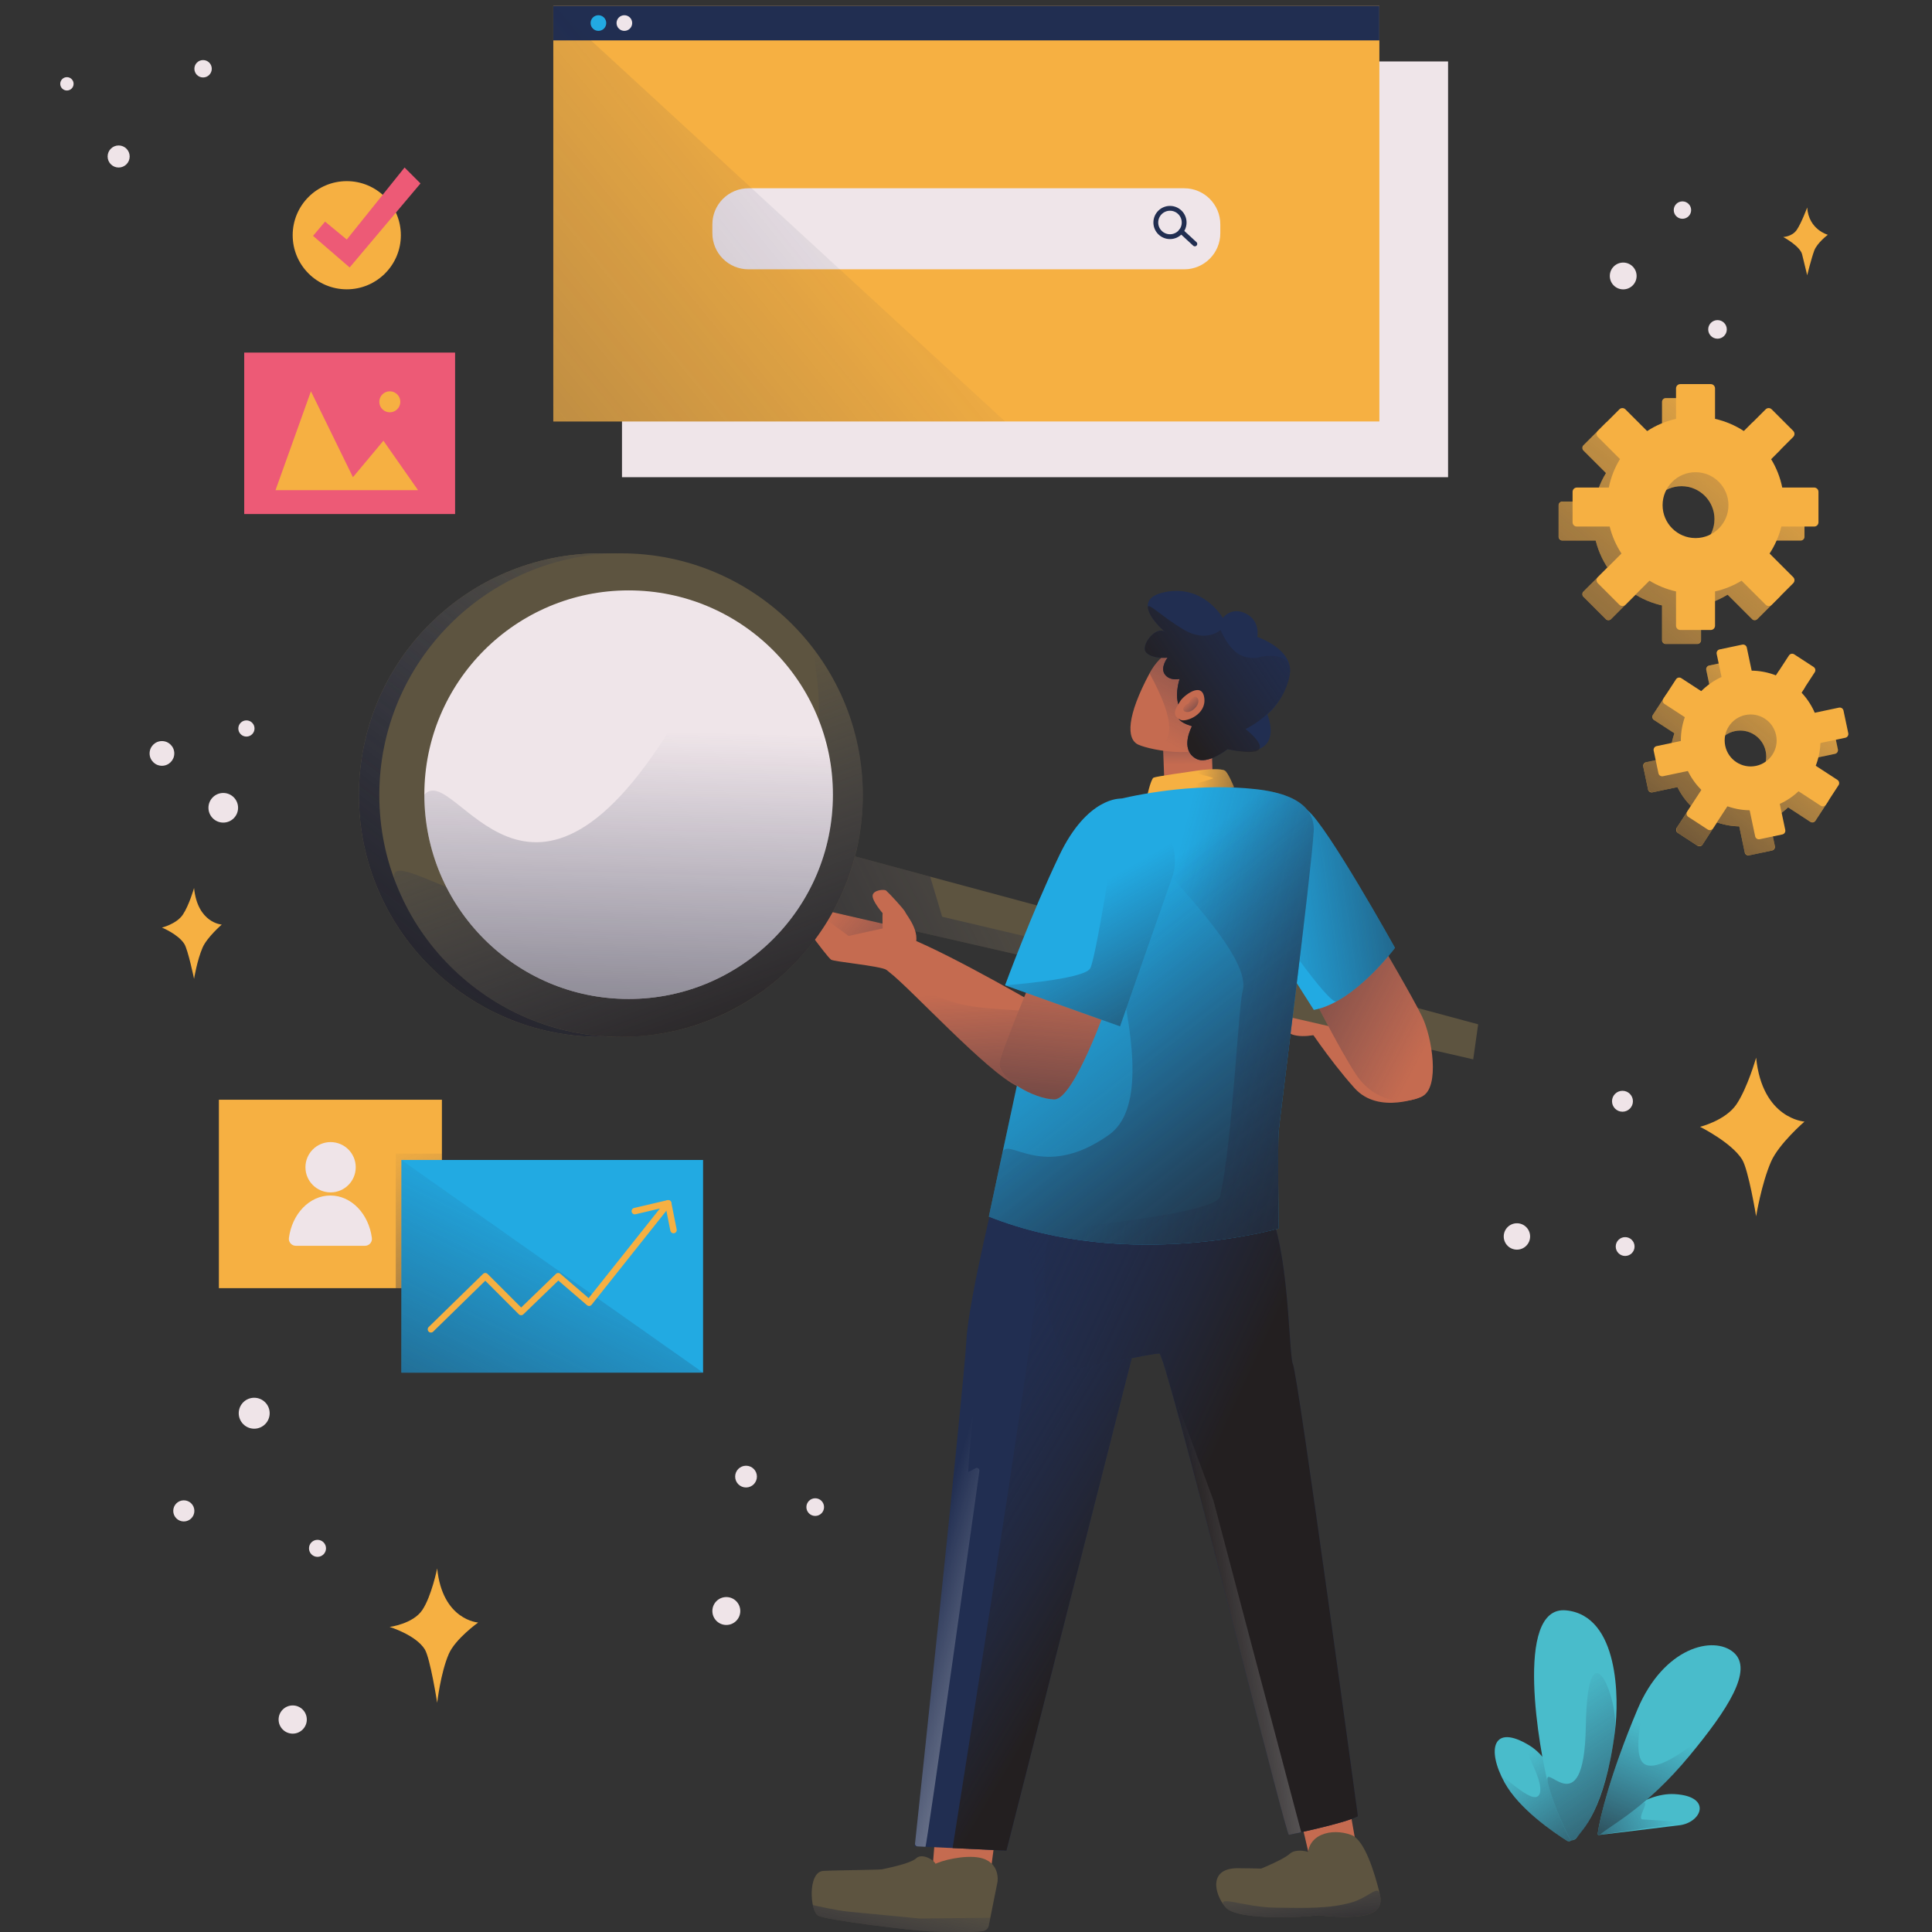 <?xml version="1.0" encoding="iso-8859-1"?>
<!-- Generator: Adobe Illustrator 25.2.1, SVG Export Plug-In . SVG Version: 6.00 Build 0)  -->
<svg version="1.1" xmlns="http://www.w3.org/2000/svg" xmlns:xlink="http://www.w3.org/1999/xlink" x="0px" y="0px"
	 viewBox="0 0 1200 1200" enable-background="new 0 0 1200 1200" xml:space="preserve">
<rect x="0" y="0" width="1200" height="1200" fill="#333333" stroke="none"/>
<g id="Layer_x5F_PLANT">
	<g>
		<path fill="#49BCCB" d="M993.787,1139.668c0,0,0.356-0.457,1.032-1.243
			c4.259-4.954,24.821-25.266,45.404-24.068
			c23.848,1.388,16.618,18.163,2.164,19.442"/>
		
			<linearGradient id="SVGID_1_" gradientUnits="userSpaceOnUse" x1="1036.725" y1="1123.45" x2="955.005" y2="1169.049">
			<stop  offset="0" style="stop-color:#222E51;stop-opacity:0"/>
			<stop  offset="1" style="stop-color:#231F20"/>
		</linearGradient>
		<path fill="url(#SVGID_1_)" d="M993.787,1139.668c0,0,1.319-1.914,1.923-2.617
			c2.491-2.897,13.428-11.613,24.317-17.036c5.761-2.869-3.751,9.825,0.209,10.053
			c3.96,0.228,33.146,1.758,20.222,2.902"/>
	</g>
	<g>
		<path fill="#49BCCB" d="M976.56,1141.342c0.208,1.75-1.703,2.96-3.197,2.024
			c-8.482-5.316-29.872-19.836-38.861-36.21
			c-11.34-20.656-7.253-36.88,15.447-23.022
			C968.535,1095.481,975.068,1128.776,976.56,1141.342z"/>
		
			<linearGradient id="SVGID_2_" gradientUnits="userSpaceOnUse" x1="935.672" y1="1092.227" x2="982.71" y2="1188.625" gradientTransform="matrix(0.991 -0.135 0.135 0.991 -132.194 137.861)">
			<stop  offset="0" style="stop-color:#222E51;stop-opacity:0"/>
			<stop  offset="1" style="stop-color:#231F20"/>
		</linearGradient>
		<path fill="url(#SVGID_2_)" d="M976.56,1141.342c0.208,1.75-1.703,2.96-3.197,2.024
			c-8.482-5.316-29.872-19.836-38.861-36.21
			c-6.378-11.619,17.806,16.331,21.723,7.191
			c3.916-9.141-16.206-36.275-6.275-30.212
			C968.535,1095.481,975.068,1128.776,976.56,1141.342z"/>
	</g>
	<g>
		<path fill="#49BCCB" d="M975.1,1142.388c0.686,1.335,3.361,0.352,4.194-0.896
			c3.287-4.924,17.372-16.485,23.81-66.42
			c2.517-19.521,2.623-71.584-30.354-74.846
			c-32.977-3.262-16.26,88.953-11.027,108.378
			C965.624,1123.082,972.07,1136.495,975.1,1142.388z"/>
		
			<linearGradient id="SVGID_3_" gradientUnits="userSpaceOnUse" x1="957.661" y1="1054.381" x2="1025.626" y2="1194.389" gradientTransform="matrix(0.991 -0.135 0.135 0.991 -132.194 137.861)">
			<stop  offset="0" style="stop-color:#222E51;stop-opacity:0"/>
			<stop  offset="1" style="stop-color:#231F20"/>
		</linearGradient>
		<path fill="url(#SVGID_3_)" d="M975.1,1142.388c0.686,1.335,3.276,0.291,4.194-0.896
			c2.065-2.671,17.372-16.485,23.81-66.42
			c2.517-19.521-17.085-68.428-18.122-2.879s-28.492,16.987-23.259,36.411
			C965.624,1123.082,972.07,1136.495,975.1,1142.388z"/>
	</g>
	<g>
		<path fill="#49BCCB" d="M993.787,1139.668c-0.587,0.552-1.539,0.069-1.434-0.73
			c1.349-10.244,8.303-38.224,24.675-77.109
			c16.372-38.884,47.373-46.192,59.78-35.448
			c12.407,10.744-3.748,35.546-27.399,64.099
			C1022.145,1123.395,999.582,1134.214,993.787,1139.668z"/>
		
			<linearGradient id="SVGID_4_" gradientUnits="userSpaceOnUse" x1="1034.559" y1="1076.8" x2="993.543" y2="1172.894">
			<stop  offset="0" style="stop-color:#222E51;stop-opacity:0"/>
			<stop  offset="1" style="stop-color:#231F20"/>
		</linearGradient>
		<path fill="url(#SVGID_4_)" d="M993.787,1139.668c-0.587,0.552-1.539,0.069-1.434-0.73
			c1.349-10.244,8.303-38.224,24.675-77.109
			c16.372-38.884-8.186,25.411,4.264,33.768s51.769-33.67,28.117-5.116
			C1022.145,1123.395,999.582,1134.214,993.787,1139.668z"/>
	</g>
</g>
<g id="Layer_x5F_SEARCH_ENGINE">
	<rect id="window_2" x="386.327" y="38.163" fill="#EFE5E9" width="513.097" height="258.233"/>
	<g id="window_1">
		<g>
			<rect x="343.662" y="3.544" fill="#F6B042" width="513.097" height="258.233"/>
			<rect x="343.662" y="3.544" fill="#212E51" width="513.097" height="21.545"/>
			<path fill="#EFE5E9" d="M735.541,167.279H464.881c-12.38,0-22.417-10.036-22.417-22.417
				v-5.503c0-12.38,10.036-22.417,22.417-22.417h270.659
				c12.38,0,22.417,10.036,22.417,22.417v5.503
				C757.957,157.243,747.921,167.279,735.541,167.279z"/>
			
				<linearGradient id="SVGID_5_" gradientUnits="userSpaceOnUse" x1="619.905" y1="22.148" x2="-258.058" y2="735.876">
				<stop  offset="0.091" style="stop-color:#222E51;stop-opacity:0"/>
				<stop  offset="1" style="stop-color:#231F20"/>
			</linearGradient>
			<polygon fill="url(#SVGID_5_)" points="343.662,3.544 343.662,261.777 624.261,261.777 			"/>
		</g>
		<circle fill="#22AAE2" cx="371.688" cy="14.317" r="4.861"/>
		<circle fill="#EFE5E9" cx="387.805" cy="14.317" r="4.861"/>
		<g>
			
				<circle fill="none" stroke="#212E51" stroke-width="3" stroke-miterlimit="10" cx="726.695" cy="138.197" r="8.801"/>
			
				<line fill="none" stroke="#212E51" stroke-width="3" stroke-linecap="round" stroke-linejoin="round" stroke-miterlimit="10" x1="733.606" y1="143.635" x2="742.134" y2="151.496"/>
		</g>
	</g>
</g>
<g id="Layer_x5F_CHECK">
	<g>
		<circle fill="#F6B042" cx="215.385" cy="146.105" r="33.597"/>
		<polygon fill="#ED5A76" points="201.912,137.649 194.436,146.498 217.175,166.13 
			261.176,113.943 251.284,104.052 215.385,148.78 		"/>
	</g>
</g>
<g id="Layer_x5F_ICONS">
	<g id="person">
		<rect x="135.954" y="683.063" fill="#F6B042" width="138.525" height="117.036"/>
		<g>
			<circle fill="#EFE4E8" cx="205.334" cy="724.996" r="15.619"/>
			<path fill="#EFE4E8" d="M226.705,773.785h-42.978c-2.582,0-4.613-2.265-4.281-4.826
				c1.937-14.956,12.738-26.403,25.77-26.403c13.033,0,23.833,11.447,25.77,26.403
				C231.318,771.52,229.287,773.785,226.705,773.785z"/>
		</g>
		
			<linearGradient id="SVGID_6_" gradientUnits="userSpaceOnUse" x1="225.932" y1="686.939" x2="351.817" y2="949.562">
			<stop  offset="0.091" style="stop-color:#222E51;stop-opacity:0"/>
			<stop  offset="1" style="stop-color:#231F20"/>
		</linearGradient>
		<rect x="245.827" y="716.562" fill="url(#SVGID_6_)" width="28.651" height="83.537"/>
	</g>
	<g id="chart">
		<rect x="249.305" y="720.479" fill="#22AAE2" width="187.386" height="132.089"/>
		
			<linearGradient id="SVGID_7_" gradientUnits="userSpaceOnUse" x1="372.586" y1="725.815" x2="224.468" y2="1029.725">
			<stop  offset="0.091" style="stop-color:#222E51;stop-opacity:0"/>
			<stop  offset="1" style="stop-color:#231F20"/>
		</linearGradient>
		<polygon fill="url(#SVGID_7_)" points="436.691,852.568 249.305,852.568 249.305,720.479 		"/>
		<g>
			
				<polyline fill="none" stroke="#F6B042" stroke-width="4" stroke-linecap="round" stroke-linejoin="round" stroke-miterlimit="10" points="
				267.66,825.664 301.428,792.663 323.684,814.919 346.707,792.663 365.894,809.164 
				415.01,747.384 			"/>
			
				<polyline fill="none" stroke="#F6B042" stroke-width="4" stroke-linecap="round" stroke-linejoin="round" stroke-miterlimit="10" points="
				394.289,752.244 415.01,747.384 418.336,764.012 			"/>
		</g>
	</g>
	<g id="image">
		<rect x="151.686" y="218.999" fill="#ED5A76" width="130.978" height="100.28"/>
		<polygon fill="#F6B042" points="259.641,304.441 171.128,304.441 193.129,243.045 
			219.222,296.395 238.152,273.743 		"/>
		<circle fill="#F6B042" cx="242.117" cy="249.569" r="6.523"/>
	</g>
</g>
<g id="Layer_x5F_DIAMONDS">
	<path fill="#F6B042" d="M271.539,974.139c0,0-3.489,17.339-9.27,25.923
		s-20.249,10.461-20.249,10.461s16.172,4.927,21.789,13.864
		c3.387,5.388,7.731,33.253,7.731,33.253s2.122-18.628,7.203-30.328
		c4.093-9.427,18.248-19.536,18.248-19.536S274.791,1006.425,271.539,974.139z"/>
	<path fill="#F6B042" d="M1090.761,656.943c0,0-5.365,18.805-12.188,28.935
		s-22.649,14.003-22.649,14.003s19.473,9.695,26.102,20.241
		c3.997,6.359,8.735,35.364,8.735,35.364s3.255-20.117,9.25-33.925
		c4.831-11.125,20.785-24.922,20.785-24.922S1094.598,695.046,1090.761,656.943z"/>
	<path fill="#F6B042" d="M120.535,551.547c0,0-3.072,10.768-6.979,16.57
		c-3.907,5.801-12.97,8.019-12.97,8.019s10.105,4.115,13.901,10.154
		c2.289,3.641,6.048,21.687,6.048,21.687s1.864-11.52,5.297-19.427
		c2.766-6.371,11.902-14.272,11.902-14.272S122.732,573.366,120.535,551.547z"/>
	<path fill="#F6B042" d="M1122.479,128.862c0,0-3.51,9.518-6.426,13.847
		c-2.915,4.329-8.46,4.5-8.46,4.5s10.474,5.62,11.732,10.792
		c1.258,5.172,3.154,12.968,3.154,12.968s2.574-10.44,4.374-15.3
		s8.46-9.845,8.46-9.845S1123.433,142.709,1122.479,128.862z"/>
</g>
<g id="Layer_x5F_GEARS">
	<g>
		<g>
			<path fill="#F6B042" d="M1044.436,267.482c-30.35,0-54.953,24.604-54.953,54.954
				s24.603,54.953,54.953,54.953c30.35,0,54.953-24.603,54.953-54.953
				S1074.786,267.482,1044.436,267.482z M1044.436,342.894
				c-11.299,0-20.459-9.16-20.459-20.459c0-11.299,9.16-20.459,20.459-20.459
				c11.299,0,20.459,9.16,20.459,20.459
				C1064.894,333.734,1055.735,342.894,1044.436,342.894z"/>
			<path fill="#F6B042" d="M1054.183,277.235h-19.495c-1.308,0-2.368-1.06-2.368-2.368v-25.24
				c0-1.308,1.06-2.368,2.368-2.368h19.495c1.308,0,2.368,1.06,2.368,2.368
				v25.24C1056.551,276.175,1055.491,277.235,1054.183,277.235z"/>
			<path fill="#F6B042" d="M1054.183,399.983h-19.495c-1.308,0-2.368-1.06-2.368-2.368
				v-25.24c0-1.308,1.06-2.368,2.368-2.368h19.495
				c1.308,0,2.368,1.06,2.368,2.368v25.24
				C1056.551,398.923,1055.491,399.983,1054.183,399.983z"/>
			<path fill="#F6B042" d="M998.049,313.874v19.495c0,1.308-1.06,2.368-2.368,2.368h-25.24
				c-1.308,0-2.367-1.06-2.367-2.368v-19.495c0-1.308,1.06-2.368,2.367-2.368
				h25.24C996.989,311.507,998.049,312.567,998.049,313.874z"/>
			<path fill="#F6B042" d="M1120.797,313.874v19.495c0,1.308-1.06,2.368-2.368,2.368h-25.24
				c-1.308,0-2.368-1.06-2.368-2.368v-19.495c0-1.308,1.06-2.368,2.368-2.368
				h25.24C1119.737,311.507,1120.797,312.567,1120.797,313.874z"/>
			<path fill="#F6B042" d="M1018.528,283.929l-13.785,13.785c-0.925,0.925-2.424,0.925-3.348,0
				l-17.847-17.847c-0.925-0.925-0.925-2.424,0-3.348l13.785-13.785
				c0.925-0.925,2.424-0.925,3.348,0l17.847,17.847
				C1019.452,281.505,1019.452,283.004,1018.528,283.929z"/>
			<path fill="#F6B042" d="M1105.324,370.725l-13.785,13.785c-0.925,0.925-2.424,0.925-3.348,0
				l-17.847-17.847c-0.925-0.925-0.925-2.424,0-3.348l13.785-13.785
				c0.925-0.925,2.424-0.925,3.348,0l17.847,17.847
				C1106.248,368.301,1106.248,369.8,1105.324,370.725z"/>
			<path fill="#F6B042" d="M1004.743,349.53l13.785,13.785c0.925,0.925,0.925,2.424,0,3.348
				l-17.847,17.847c-0.925,0.925-2.424,0.925-3.348,0l-13.785-13.785
				c-0.925-0.925-0.925-2.424,0-3.348l17.847-17.847
				C1002.319,348.605,1003.818,348.605,1004.743,349.53z"/>
			<path fill="#F6B042" d="M1091.538,262.734l13.785,13.785c0.925,0.925,0.925,2.424,0,3.348
				l-17.847,17.847c-0.925,0.925-2.424,0.925-3.348,0l-13.785-13.785
				c-0.925-0.925-0.925-2.424,0-3.348l17.847-17.847
				C1089.115,261.809,1090.614,261.809,1091.538,262.734z"/>
		</g>
		
			<linearGradient id="SVGID_8_" gradientUnits="userSpaceOnUse" x1="1138.523" y1="207.503" x2="859.938" y2="551.321">
			<stop  offset="0.091" style="stop-color:#222E51;stop-opacity:0"/>
			<stop  offset="1" style="stop-color:#231F20"/>
		</linearGradient>
		<path fill="url(#SVGID_8_)" d="M1118.139,311.507h-19.84
			c-1.283-6.359-3.664-12.32-6.937-17.678l13.756-13.756
			c1.038-1.038,1.038-2.721,0-3.759l-13.374-13.374
			c-1.038-1.038-2.721-1.038-3.759,0l-13.497,13.497
			c-5.396-3.532-11.448-6.137-17.937-7.598v-18.919
			c0-1.468-1.19-2.658-2.658-2.658h-18.914c-1.468,0-2.658,1.19-2.658,2.658
			v18.919c-6.489,1.461-12.542,4.065-17.937,7.598l-13.497-13.497
			c-1.038-1.038-2.721-1.038-3.759,0l-13.374,13.374
			c-1.038,1.038-1.038,2.721,0,3.759l13.756,13.756
			c-3.273,5.357-5.653,11.319-6.937,17.678h-19.84
			c-1.468,0-2.658,1.19-2.658,2.658v18.914c0,1.468,1.19,2.658,2.658,2.658
			h20.38c1.503,6.042,4.007,11.685,7.324,16.751l-14.683,14.683
			c-1.038,1.038-1.038,2.721,0,3.759l13.374,13.374
			c1.038,1.038,2.721,1.038,3.759,0l14.943-14.943
			c5.021,3.068,10.578,5.339,16.491,6.67v21.293c0,1.468,1.19,2.658,2.658,2.658
			h18.914c1.468,0,2.658-1.19,2.658-2.658v-21.293
			c5.913-1.331,11.469-3.603,16.491-6.67l14.943,14.943
			c1.038,1.038,2.721,1.038,3.759,0l13.374-13.374
			c1.038-1.038,1.038-2.721,0-3.759l-14.683-14.683
			c3.316-5.066,5.821-10.708,7.324-16.751h20.38c1.468,0,2.658-1.19,2.658-2.658
			v-18.914C1120.797,312.697,1119.607,311.507,1118.139,311.507z M1044.435,342.894
			c-11.299,0-20.459-9.16-20.459-20.459c0-11.299,9.16-20.459,20.459-20.459
			c11.299,0,20.459,9.16,20.459,20.459
			C1064.894,333.734,1055.735,342.894,1044.435,342.894z"/>
		<path fill="#F6B042" d="M1126.825,302.82h-19.84c-1.283-6.359-3.664-12.32-6.937-17.678
			l13.756-13.756c1.038-1.038,1.038-2.721,0-3.759l-13.374-13.374
			c-1.038-1.038-2.721-1.038-3.759,0l-13.497,13.497
			c-5.396-3.532-11.448-6.137-17.937-7.598v-18.919
			c0-1.468-1.19-2.658-2.658-2.658h-18.914c-1.468,0-2.658,1.19-2.658,2.658
			v18.919c-6.489,1.461-12.542,4.065-17.937,7.598l-13.497-13.497
			c-1.038-1.038-2.721-1.038-3.759,0l-13.374,13.374
			c-1.038,1.038-1.038,2.721,0,3.759l13.756,13.756
			c-3.273,5.357-5.653,11.318-6.937,17.678h-19.84
			c-1.468,0-2.658,1.19-2.658,2.658v18.914c0,1.468,1.19,2.658,2.658,2.658
			h20.38c1.503,6.042,4.007,11.685,7.324,16.751l-14.683,14.683
			c-1.038,1.038-1.038,2.721,0,3.759l13.374,13.374
			c1.038,1.038,2.721,1.038,3.759,0l14.943-14.943
			c5.021,3.068,10.578,5.339,16.491,6.67v21.293c0,1.468,1.19,2.658,2.658,2.658
			h18.914c1.468,0,2.658-1.19,2.658-2.658v-21.293
			c5.913-1.331,11.469-3.603,16.491-6.67l14.943,14.943
			c1.038,1.038,2.721,1.038,3.759,0l13.374-13.374
			c1.038-1.038,1.038-2.721,0-3.759l-14.683-14.683
			c3.316-5.066,5.821-10.708,7.324-16.751h20.38c1.468,0,2.658-1.19,2.658-2.658
			v-18.914C1129.483,304.01,1128.293,302.82,1126.825,302.82z M1053.122,334.208
			c-11.299,0-20.459-9.16-20.459-20.459c0-11.299,9.16-20.459,20.459-20.459
			c11.299,0,20.459,9.16,20.459,20.459
			C1073.581,325.048,1064.421,334.208,1053.122,334.208z"/>
	</g>
	<g>
		<g>
			<g>
				<path fill="#F6B042" d="M1071.954,427.481c-23.431,4.943-38.418,27.944-33.475,51.375
					s27.944,38.418,51.375,33.475c23.431-4.943,38.418-27.944,33.475-51.375
					C1118.386,437.525,1095.385,422.538,1071.954,427.481z M1084.236,485.7
					c-8.723,1.84-17.286-3.739-19.127-12.462
					c-1.84-8.723,3.74-17.286,12.463-19.127c8.723-1.84,17.286,3.739,19.127,12.462
					C1098.539,475.297,1092.959,483.86,1084.236,485.7z"/>
				<path fill="#F6B042" d="M1080.579,433.526l-14.073,2.969
					c-1.279,0.27-2.535-0.548-2.805-1.828l-3.904-18.508
					c-0.27-1.279,0.548-2.535,1.828-2.805l14.073-2.969
					c1.279-0.27,2.535,0.548,2.805,1.828l3.904,18.508
					C1082.677,432.001,1081.859,433.257,1080.579,433.526z"/>
				<path fill="#F6B042" d="M1100.571,528.289l-14.073,2.969
					c-1.279,0.27-2.535-0.548-2.805-1.828l-3.904-18.508
					c-0.27-1.279,0.548-2.535,1.828-2.805l14.073-2.969
					c1.279-0.27,2.535,0.548,2.805,1.828l3.904,18.508
					C1102.668,526.764,1101.85,528.02,1100.571,528.289z"/>
				<path fill="#F6B042" d="M1043.802,471.34l2.969,14.073
					c0.27,1.279-0.548,2.535-1.828,2.805l-18.508,3.904
					c-1.279,0.27-2.535-0.548-2.805-1.828l-2.969-14.073
					c-0.27-1.279,0.548-2.535,1.828-2.805l18.508-3.904
					C1042.276,469.242,1043.532,470.061,1043.802,471.34z"/>
				<path fill="#F6B042" d="M1138.565,451.349l2.969,14.073
					c0.27,1.279-0.548,2.535-1.828,2.805l-18.508,3.904
					c-1.279,0.27-2.535-0.548-2.805-1.828l-2.969-14.073
					c-0.27-1.279,0.548-2.535,1.828-2.805l18.508-3.904
					C1137.039,449.251,1138.295,450.069,1138.565,451.349z"/>
				<path fill="#F6B042" d="M1054.359,444.817l-7.852,12.05
					c-0.714,1.096-2.181,1.405-3.276,0.691l-15.848-10.326
					c-1.096-0.714-1.405-2.181-0.691-3.276l7.852-12.05
					c0.714-1.096,2.181-1.405,3.276-0.691l15.848,10.326
					C1054.763,442.254,1055.073,443.721,1054.359,444.817z"/>
				<path fill="#F6B042" d="M1135.503,497.688l-7.852,12.05
					c-0.714,1.096-2.181,1.405-3.276,0.691l-15.848-10.326
					c-1.096-0.714-1.405-2.181-0.691-3.276l7.852-12.05
					c0.714-1.096,2.181-1.405,3.276-0.691l15.848,10.326
					C1135.907,495.126,1136.216,496.592,1135.503,497.688z"/>
				<path fill="#F6B042" d="M1055.092,497.56l12.05,7.852
					c1.096,0.714,1.405,2.181,0.691,3.276l-10.326,15.848
					c-0.714,1.096-2.181,1.405-3.276,0.691l-12.05-7.852
					c-1.096-0.714-1.405-2.181-0.691-3.276l10.326-15.848
					C1052.53,497.156,1053.996,496.847,1055.092,497.56z"/>
				<path fill="#F6B042" d="M1107.963,416.417l12.051,7.852
					c1.095,0.714,1.405,2.181,0.691,3.276l-10.326,15.848
					c-0.714,1.096-2.181,1.405-3.276,0.691l-12.051-7.852
					c-1.095-0.714-1.405-2.181-0.691-3.276l10.326-15.848
					C1105.401,416.012,1106.868,415.703,1107.963,416.417z"/>
			</g>
			
				<linearGradient id="SVGID_9_" gradientUnits="userSpaceOnUse" x1="1150.354" y1="384.816" x2="985.352" y2="589.725">
				<stop  offset="0.091" style="stop-color:#222E51;stop-opacity:0"/>
				<stop  offset="1" style="stop-color:#231F20"/>
			</linearGradient>
			<path fill="url(#SVGID_9_)" d="M1141.474,465.138l-2.849-13.504
				c-0.303-1.436-1.713-2.355-3.149-2.052l-14.768,3.115
				c-2.026-4.701-4.835-8.915-8.234-12.518l8.073-12.39
				c0.801-1.23,0.454-2.877-0.776-3.678l-11.564-7.535
				c-1.23-0.801-2.877-0.454-3.678,0.776l-7.915,12.148
				c-4.741-1.848-9.838-2.873-15.085-2.944l-2.966-14.057
				c-0.303-1.436-1.713-2.355-3.15-2.052l-13.504,2.849
				c-1.437,0.303-2.355,1.713-2.052,3.15l2.966,14.057
				c-4.772,2.185-9.02,5.181-12.611,8.787l-12.148-7.915
				c-1.23-0.801-2.877-0.454-3.678,0.776l-7.534,11.563
				c-0.802,1.23-0.454,2.877,0.776,3.678l12.39,8.073
				c-1.654,4.669-2.521,9.659-2.476,14.777l-14.768,3.116
				c-1.436,0.303-2.355,1.713-2.052,3.15l2.849,13.504
				c0.303,1.436,1.713,2.355,3.15,2.052l15.185-3.203
				c2.144,4.42,4.997,8.368,8.382,11.739l-8.638,13.257
				c-0.801,1.23-0.454,2.877,0.776,3.678l11.563,7.535
				c1.23,0.801,2.877,0.454,3.678-0.776l8.796-13.5
				c4.376,1.551,9.036,2.399,13.818,2.464l3.352,15.89
				c0.303,1.436,1.713,2.355,3.15,2.052l13.504-2.849
				c1.436-0.303,2.355-1.713,2.052-3.15l-3.352-15.89
				c4.348-1.991,8.268-4.649,11.645-7.835l13.5,8.796
				c1.23,0.801,2.877,0.454,3.678-0.776l7.535-11.563
				c0.802-1.23,0.454-2.877-0.776-3.678l-13.257-8.638
				c1.735-4.451,2.75-9.215,2.926-14.125l15.185-3.203
				C1140.858,467.984,1141.777,466.574,1141.474,465.138z M1065.11,473.238
				c-1.84-8.723,3.739-17.286,12.463-19.127c8.723-1.84,17.286,3.739,19.127,12.463
				c1.84,8.723-3.739,17.286-12.463,19.126
				C1075.513,487.541,1066.95,481.961,1065.11,473.238z"/>
		</g>
		<g>
			<path fill="#F6B042" d="M1078.417,417.485c-23.431,4.943-38.418,27.944-33.475,51.375
				c4.943,23.431,27.944,38.418,51.375,33.475
				c23.431-4.943,38.418-27.944,33.475-51.375S1101.848,412.542,1078.417,417.485z
				 M1090.699,475.705c-8.723,1.84-17.286-3.739-19.126-12.462
				c-1.84-8.723,3.739-17.286,12.462-19.127c8.723-1.84,17.286,3.739,19.127,12.462
				C1105.002,465.301,1099.422,473.864,1090.699,475.705z"/>
			<path fill="#F6B042" d="M1087.042,423.531l-14.073,2.969
				c-1.279,0.27-2.535-0.548-2.805-1.828l-3.904-18.508
				c-0.27-1.279,0.548-2.535,1.828-2.805l14.073-2.969
				c1.279-0.27,2.535,0.548,2.805,1.828l3.904,18.508
				C1089.14,422.005,1088.322,423.261,1087.042,423.531z"/>
			<path fill="#F6B042" d="M1107.033,518.294l-14.073,2.969
				c-1.279,0.27-2.535-0.548-2.805-1.828l-3.904-18.508
				c-0.27-1.279,0.548-2.535,1.828-2.805l14.073-2.969
				c1.279-0.27,2.535,0.548,2.805,1.828l3.904,18.508
				C1109.131,516.768,1108.313,518.024,1107.033,518.294z"/>
			<path fill="#F6B042" d="M1050.265,461.345l2.969,14.073
				c0.27,1.279-0.548,2.535-1.828,2.805l-18.508,3.904
				c-1.279,0.27-2.535-0.548-2.805-1.828l-2.969-14.073
				c-0.27-1.279,0.548-2.535,1.828-2.805l18.508-3.904
				C1048.739,459.247,1049.995,460.065,1050.265,461.345z"/>
			<path fill="#F6B042" d="M1145.028,441.353l2.969,14.073
				c0.27,1.279-0.548,2.535-1.828,2.805l-18.508,3.904
				c-1.279,0.27-2.535-0.548-2.805-1.828l-2.969-14.073
				c-0.27-1.279,0.548-2.535,1.828-2.805l18.508-3.904
				C1143.502,439.255,1144.758,440.074,1145.028,441.353z"/>
			<path fill="#F6B042" d="M1060.822,434.821l-7.852,12.05
				c-0.714,1.096-2.181,1.405-3.276,0.691l-15.848-10.326
				c-1.095-0.714-1.405-2.181-0.691-3.276l7.852-12.05
				c0.714-1.096,2.181-1.405,3.276-0.691l15.848,10.326
				C1061.226,432.259,1061.536,433.725,1060.822,434.821z"/>
			<path fill="#F6B042" d="M1141.966,487.692l-7.852,12.05
				c-0.714,1.096-2.181,1.405-3.276,0.691l-15.848-10.326
				c-1.095-0.714-1.405-2.181-0.691-3.276l7.852-12.05
				c0.714-1.096,2.181-1.405,3.276-0.691l15.848,10.326
				C1142.37,485.13,1142.679,486.597,1141.966,487.692z"/>
			<path fill="#F6B042" d="M1061.555,487.565l12.051,7.852c1.095,0.714,1.405,2.181,0.691,3.276
				l-10.326,15.848c-0.714,1.096-2.181,1.405-3.276,0.691l-12.05-7.852
				c-1.096-0.714-1.405-2.181-0.691-3.276l10.326-15.848
				C1058.993,487.16,1060.459,486.851,1061.555,487.565z"/>
			<path fill="#F6B042" d="M1114.426,406.421l12.05,7.852
				c1.096,0.714,1.405,2.181,0.691,3.276l-10.326,15.848
				c-0.714,1.096-2.181,1.405-3.276,0.691l-12.05-7.852
				c-1.096-0.714-1.405-2.181-0.691-3.276l10.326-15.848
				C1111.864,406.017,1113.331,405.707,1114.426,406.421z"/>
		</g>
	</g>
</g>
<g id="Layer_x5F_BUBBLES">
	<circle fill="#EFE4E8" cx="463.375" cy="917.141" r="6.756"/>
	<circle fill="#EFE4E8" cx="506.347" cy="936.088" r="5.486"/>
	<circle fill="#EFE4E8" cx="451.134" cy="1000.629" r="8.669"/>
	<circle fill="#EFE4E8" cx="181.804" cy="1068.038" r="8.758"/>
	<circle fill="#EFE4E8" cx="138.674" cy="501.73" r="9.201"/>
	<circle fill="#EFE4E8" cx="73.697" cy="97.2" r="6.852"/>
	<circle fill="#EFE4E8" cx="126.137" cy="42.711" r="5.403"/>
	<circle fill="#EFE4E8" cx="1044.998" cy="130.486" r="5.403"/>
	<circle fill="#EFE4E8" cx="1008.205" cy="171.411" r="8.325"/>
	<circle fill="#EFE4E8" cx="1066.773" cy="204.596" r="5.773"/>
	<circle fill="#EFE4E8" cx="1007.748" cy="684.008" r="6.494"/>
	<circle fill="#EFE4E8" cx="942.188" cy="767.985" r="8.193"/>
	<circle fill="#EFE4E8" cx="1009.407" cy="774.249" r="5.847"/>
	<circle fill="#EFE4E8" cx="41.565" cy="52.07" r="4.149"/>
	<circle fill="#EFE4E8" cx="153.056" cy="452.472" r="5.032"/>
	<circle fill="#EFE4E8" cx="100.586" cy="467.969" r="7.67"/>
	<circle fill="#EFE4E8" cx="197.207" cy="961.703" r="5.286"/>
	<circle fill="#EFE4E8" cx="114.168" cy="938.438" r="6.562"/>
	<circle fill="#EFE4E8" cx="157.89" cy="877.781" r="9.61"/>
</g>
<g id="Layer_x5F_CHARACTER1">
	<g id="legs">
		<g>
			<g>
				<polygon fill="#C56B50" points="581.5,1132.302 578.398,1170.587 613.97,1172.6 
					619.982,1127.168 				"/>
				<path fill="#5D5440" d="M619.582,1168.827c0,0,2.027-12.592-11.564-15.063
					c-8.903-1.619-23.475,1.63-28.077,4.487
					c-5.493,3.41-58.837,3.14-68.612,3.799
					c-9.774,0.659-8.23,24.877-3.227,27.765c5.003,2.888,59.492,9.37,68.922,9.792
					c6.841,0.306,27.943,0.74,33.25-0.078c1.955-0.302,3.486-1.674,3.838-3.426
					L619.582,1168.827z"/>
				
					<linearGradient id="SVGID_10_" gradientUnits="userSpaceOnUse" x1="565.442" y1="1162.264" x2="550.291" y2="1232.11">
					<stop  offset="0.091" style="stop-color:#222E51;stop-opacity:0"/>
					<stop  offset="1" style="stop-color:#231F20"/>
				</linearGradient>
				<path fill="url(#SVGID_10_)" d="M571.225,1191.645c0,0-24.899-2.505-44.341-4.295
					c-7.004-0.645-22.013-4.06-22.013-4.06c0.684,3.2,1.82,5.711,3.231,6.526
					c5.003,2.888,59.492,9.37,68.922,9.792c6.841,0.306,27.943,0.74,33.25-0.078
					c1.955-0.302,3.486-1.674,3.838-3.426l0.997-4.973L571.225,1191.645z"/>
				<path fill="#5D5440" d="M542.472,1162.187c0.621-0.318,22.394-3.894,26.664-8.019
					c4.27-4.125,15.53,3.398,11.654,6.612c-3.876,3.214-29.233,7.985-33.387,7.498
					C543.249,1167.79,535.472,1165.772,542.472,1162.187z"/>
			</g>
			<path fill="#212E51" d="M620.799,729.608c0,0-19.231,76.745-20.588,103.35
				s-32.055,313.802-32.055,313.802l56.962,2.705c0,0,75.233-296.041,80.764-317.53
				S683.675,607.84,620.799,729.608z"/>
			
				<linearGradient id="SVGID_11_" gradientUnits="userSpaceOnUse" x1="573.632" y1="983.866" x2="716.871" y2="1025.365">
				<stop  offset="0" style="stop-color:#FFFFFF;stop-opacity:0"/>
				<stop  offset="1" style="stop-color:#FFFFFF"/>
			</linearGradient>
			<path fill="url(#SVGID_11_)" d="M600.211,832.958c-1.296,25.4-29.336,288.329-31.872,312.086
				c-0.1,0.936,0.61,1.753,1.55,1.798l4.908,0.233
				c0.846,0.04,33.511-233.498,33.511-233.498
				c0.182-1.326-1.219-2.297-2.397-1.661l-4.332,2.339
				c-1.102,0.595,4.413-49.629,4.438-50.882
				C606.346,847.077,601.113,815.281,600.211,832.958z"/>
			
				<linearGradient id="SVGID_12_" gradientUnits="userSpaceOnUse" x1="559.835" y1="879.405" x2="705.65" y2="965.871">
				<stop  offset="0" style="stop-color:#222E51;stop-opacity:0"/>
				<stop  offset="1" style="stop-color:#231F20"/>
			</linearGradient>
			<path fill="url(#SVGID_12_)" d="M620.799,729.608c0,0,23.434,51.163,22.076,77.768
				s-51.197,340.5-51.197,340.5l33.439,1.588c0,0,75.233-296.041,80.764-317.53
				S683.675,607.84,620.799,729.608z"/>
		</g>
		<g>
			<path fill="#C56B50" d="M808.2,1131.34c3.07,0.89,30.78-4.322,30.78-4.322
				l4.434,25.241l-28.619,7.261L808.2,1131.34z"/>
			<path fill="#212E51" d="M668.436,850.354c0,0,47.582-9.721,51.675-9.721
				s77.841,296.656,80.399,299.035c0,0,34.207-6.966,42.905-11.534
				c0,0-37.279-274.637-40.348-280.777c-3.07-6.14-1.801-91.594-22.583-106.742
				c-20.781-15.148-93.117-17.657-118.187,7.924
				C637.226,774.121,651.04,837.563,668.436,850.354z"/>
			
				<linearGradient id="SVGID_13_" gradientUnits="userSpaceOnUse" x1="571.321" y1="839.483" x2="746.811" y2="919.809">
				<stop  offset="0" style="stop-color:#222E51;stop-opacity:0"/>
				<stop  offset="1" style="stop-color:#231F20"/>
			</linearGradient>
			<path fill="url(#SVGID_13_)" d="M668.436,850.354c0,0,47.582-9.721,51.675-9.721
				s77.841,296.656,80.399,299.035c0,0,34.207-6.966,42.905-11.534
				c0,0-37.279-274.637-40.348-280.777c-3.07-6.14-1.801-91.594-22.583-106.742
				c-20.781-15.148-93.117-17.657-118.187,7.924
				C637.226,774.121,651.04,837.563,668.436,850.354z"/>
			<path fill="#5D5440" d="M857.033,1176.39c-3.127-12.909-9.318-33.447-17.628-36.62
				c-12.261-4.682-28.819-0.53-26.968,15.382c0.26,2.234,0.283,4.395,0.162,6.478
				c-14.801-0.611-32.932-1.252-43.819-1.252c-18.306,0-14.628,15.812-7.658,24.217
				c6.97,8.405,48.27,6.301,57.25,5.069c0.199-0.027,0.415-0.066,0.638-0.109
				c8.671,1.278,22.497,1.503,29.152-0.065
				C857.167,1187.369,858.446,1182.223,857.033,1176.39z"/>
			
				<linearGradient id="SVGID_14_" gradientUnits="userSpaceOnUse" x1="805.618" y1="1156.101" x2="812.181" y2="1210.798">
				<stop  offset="0.091" style="stop-color:#222E51;stop-opacity:0"/>
				<stop  offset="1" style="stop-color:#231F20"/>
			</linearGradient>
			<path fill="url(#SVGID_14_)" d="M857.033,1176.39c-1.385-5.719-6.867,2.163-17.511,5.24
				c-13.382,3.869-27.85,3.522-47.541,3.248
				c-19.691-0.274-37.829-8.688-30.859-0.283c6.97,8.405,48.27,6.301,57.25,5.069
				c0.199-0.027,0.415-0.066,0.638-0.109c8.671,1.278,22.497,1.503,29.152-0.065
				C857.167,1187.369,858.446,1182.223,857.033,1176.39z"/>
			<path fill="#5D5440" d="M776.074,1163.487c0,0,19.778-7.332,25.175-12.18
				c5.397-4.849,23.019,0.356,18.147,10.027
				c-4.871,9.671-32.377,28.702-41.499,5.723L776.074,1163.487z"/>
			
				<linearGradient id="SVGID_15_" gradientUnits="userSpaceOnUse" x1="747.343" y1="1003.602" x2="936.647" y2="980.067">
				<stop  offset="0" style="stop-color:#FFFFFF;stop-opacity:0"/>
				<stop  offset="1" style="stop-color:#FFFFFF"/>
			</linearGradient>
			<path fill="url(#SVGID_15_)" d="M728.062,865.284c20.039,71.232,70.342,272.427,72.447,274.384
				c0,0,3.115-0.634,7.704-1.646c-17.669-66.438-54.533-206.062-54.533-206.062
				S723.748,849.945,728.062,865.284z"/>
		</g>
	</g>
	<g id="left_hand">
		<path fill="#C56B50" d="M562.045,586.351c0,0-7.172,18.493-11.419,16.02
			c-4.247-2.473-32.696-5.029-34.402-6.299
			c-3.574-2.662-24.473-32.263-24.473-32.263s11.597-7.815,24.217-6.792
			C528.589,558.041,563.098,568.615,562.045,586.351z"/>
		
			<linearGradient id="SVGID_16_" gradientUnits="userSpaceOnUse" x1="509.5" y1="552.098" x2="623.703" y2="653.296">
			<stop  offset="0.091" style="stop-color:#222E51;stop-opacity:0"/>
			<stop  offset="1" style="stop-color:#231F20"/>
		</linearGradient>
		<path fill="url(#SVGID_16_)" d="M555.769,574.992l-28.697,6.338
			c-3.574-2.662-28.697-20.985-28.697-20.985l17.595-3.328L555.769,574.992z"/>
	</g>
	<g id="right_forearm">
		<path fill="#C56B50" d="M822.608,641.352c0,0-12.279,4.093-20.276,1.1
			c-3.115-1.166-19.12-22.588-19.12-22.588l27.117,1.589
			C810.329,621.452,826.701,631.631,822.608,641.352z"/>
		<path fill="#C56B50" d="M883.322,681.003c0,0-26.825,11.695-41.954-5.116
			c-16.115-17.907-31.256-41.286-31.256-41.286l7.093-8.217
			C817.205,626.384,896.112,634.445,883.322,681.003z"/>
	</g>
	<g id="handle">
		<polygon fill="#5D5440" points="918.113,636.217 915.043,657.98 505.232,563.81 
			517.337,528.232 		"/>
		
			<linearGradient id="SVGID_17_" gradientUnits="userSpaceOnUse" x1="776.345" y1="563.335" x2="424.853" y2="737.29">
			<stop  offset="0.091" style="stop-color:#222E51;stop-opacity:0"/>
			<stop  offset="1" style="stop-color:#231F20"/>
		</linearGradient>
		<polygon fill="url(#SVGID_17_)" points="916.525,647.471 915.043,657.98 505.232,563.81 
			517.337,528.232 577.742,544.507 585.21,569.41 		"/>
	</g>
	<g id="left_forearm">
		<path fill="#C56B50" d="M676.759,674.612c-4.998,13.876-21.774,10.426-44.851,0
			c-18.264-8.251-66.954-61.214-79.357-70.61
			c-10.077-7.634-5.361-15.816-5.361-15.816
			c3.199-6.537,10.522-8.358,17.273-5.641
			c27.929,11.24,82.29,42.854,96.042,50.943
			C677.901,643.721,681.757,660.736,676.759,674.612z"/>
		
			<linearGradient id="SVGID_18_" gradientUnits="userSpaceOnUse" x1="612.951" y1="601.78" x2="621.835" y2="756.574">
			<stop  offset="0.091" style="stop-color:#222E51;stop-opacity:0"/>
			<stop  offset="1" style="stop-color:#231F20"/>
		</linearGradient>
		<path fill="url(#SVGID_18_)" d="M676.759,674.612c-4.998,13.876-21.774,10.426-44.851,0
			c-18.264-8.251-66.954-61.214-79.357-70.61
			c-10.077-7.634,21.629,14.752,44.938,19.868s49.264,1.528,63.016,9.617
			C677.901,643.721,681.757,660.736,676.759,674.612z"/>
	</g>
	<g id="right_arm">
		<g>
			<path fill="#C56B50" d="M856.759,584.305c0,0,20.423,34.491,26.562,47.176
				c6.14,12.685,11.256,43.895,0,49.523c-11.256,5.628-29.675,3.396-40.931-13.438
				c-11.256-16.835-31.721-58.19-31.721-58.19L856.759,584.305z"/>
			
				<linearGradient id="SVGID_19_" gradientUnits="userSpaceOnUse" x1="903.485" y1="657.122" x2="721.855" y2="560.935">
				<stop  offset="0.091" style="stop-color:#222E51;stop-opacity:0"/>
				<stop  offset="1" style="stop-color:#231F20"/>
			</linearGradient>
			<path fill="url(#SVGID_19_)" d="M856.759,584.305c0,0,20.423,34.491,26.562,47.176
				c6.14,12.685,11.256,43.895,0,49.523c-11.256,5.628-29.675,3.396-40.931-13.438
				c-11.256-16.835-31.721-58.19-31.721-58.19L856.759,584.305z"/>
		</g>
		<g>
			<path fill="#22AAE2" d="M780.995,511.689c0,0,18.792-18.321,31.14-8.411
				c12.348,9.91,54.302,85.452,54.302,85.452s-25.115,33.948-50.419,38.552
				l-46.792-73.665C769.227,553.617,762.298,522.59,780.995,511.689z"/>
			
				<linearGradient id="SVGID_20_" gradientUnits="userSpaceOnUse" x1="764.116" y1="568.93" x2="943.188" y2="542.325">
				<stop  offset="0.091" style="stop-color:#222E51;stop-opacity:0"/>
				<stop  offset="1" style="stop-color:#231F20"/>
			</linearGradient>
			<path fill="url(#SVGID_20_)" d="M780.995,511.689c0,0,18.792-18.321,31.14-8.411
				c12.348,9.91,54.302,85.452,54.302,85.452s-16.559,22.382-36.331,33.263
				c-4.579,2.52-40.364-49.845-40.364-49.845l-20.515-18.531
				C769.227,553.617,762.298,522.59,780.995,511.689z"/>
		</g>
	</g>
	<g id="neck">
		<polygon fill="#C56B50" points="722.265,460.265 723.436,492.211 753.367,487.262 
			752.195,451.186 		"/>
		
			<linearGradient id="SVGID_21_" gradientUnits="userSpaceOnUse" x1="737.853" y1="479.316" x2="737.511" y2="427.812">
			<stop  offset="0.091" style="stop-color:#222E51;stop-opacity:0"/>
			<stop  offset="1" style="stop-color:#231F20"/>
		</linearGradient>
		<polygon fill="url(#SVGID_21_)" points="722.265,460.265 723.436,492.211 753.367,487.262 
			752.195,451.186 		"/>
	</g>
	<g id="torso">
		<g>
			<path fill="#F6B042" d="M712.18,495.792c0,0,2.558-12.023,4.349-12.791
				s19.959-3.326,26.991-4.349c7.032-1.023,15.219-1.279,17.265,0
				c2.047,1.279,5.628,10.233,5.628,10.233L712.18,495.792z"/>
			
				<linearGradient id="SVGID_22_" gradientUnits="userSpaceOnUse" x1="736.586" y1="487.032" x2="802.075" y2="494.195">
				<stop  offset="0.091" style="stop-color:#222E51;stop-opacity:0"/>
				<stop  offset="1" style="stop-color:#231F20"/>
			</linearGradient>
			<path fill="url(#SVGID_22_)" d="M712.18,495.792c0,0,39.396-11.512,41.186-12.279
				s-16.879-3.837-9.846-4.861c7.032-1.023,15.219-1.279,17.265,0
				c2.047,1.279,5.628,10.233,5.628,10.233L712.18,495.792z"/>
		</g>
		<g>
			<path fill="#22AAE2" d="M614.203,755.657c0,0,38.646-182.541,45.61-206.802
				c8.623-30.039,16.201-47.935,34.284-52.29
				c18.083-4.354,51.766-10.153,85.875-6.401
				c34.109,3.752,36.469,18.68,36,26.239
				c-1.72,27.69-21.344,180.119-21.85,186.941c-0.506,6.822,0,59.69,0,59.69
				S700.839,789.891,614.203,755.657z"/>
			
				<linearGradient id="SVGID_23_" gradientUnits="userSpaceOnUse" x1="653.388" y1="553.643" x2="867.398" y2="825.054">
				<stop  offset="0.091" style="stop-color:#222E51;stop-opacity:0"/>
				<stop  offset="1" style="stop-color:#231F20"/>
			</linearGradient>
			<path fill="url(#SVGID_23_)" d="M614.203,755.657c0,0,7.842-37.041,17.098-79.969
				c11.291-52.369,13.167-64.445,16.994-77.778
				c8.623-30.039,18.079-64.031,36.162-68.386
				c18.083-4.354,61.407-43.112,95.516-39.36
				c34.109,3.752,36.469,18.68,36,26.239
				c-1.72,27.69-21.344,180.119-21.85,186.941c-0.506,6.822,0,59.69,0,59.69
				S700.839,789.891,614.203,755.657z"/>
			
				<linearGradient id="SVGID_24_" gradientUnits="userSpaceOnUse" x1="654.239" y1="554.723" x2="867.08" y2="824.651">
				<stop  offset="0.091" style="stop-color:#222E51;stop-opacity:0"/>
				<stop  offset="1" style="stop-color:#231F20"/>
			</linearGradient>
			<path fill="url(#SVGID_24_)" d="M614.203,755.657c0,0,3.387-15.997,8.336-39.15
				c2.582-12.078,24.259,18.249,66.341-11.712s-22.507-170.916-4.424-175.27
				c18.083-4.354,61.407-43.112,95.516-39.36
				c34.109,3.752,36.469,18.68,36,26.239
				c-1.72,27.69-21.344,180.119-21.85,186.941c-0.506,6.822,0,59.69,0,59.69
				S700.839,789.891,614.203,755.657z"/>
			
				<linearGradient id="SVGID_25_" gradientUnits="userSpaceOnUse" x1="683.951" y1="619.932" x2="939.511" y2="685.166">
				<stop  offset="0.091" style="stop-color:#222E51;stop-opacity:0"/>
				<stop  offset="1" style="stop-color:#231F20"/>
			</linearGradient>
			<path fill="url(#SVGID_25_)" d="M757.957,742.557c7.553-34.407,11.289-117.941,13.828-126.786
				c8.623-30.039-95.772-114.85-77.688-119.205
				c18.083-4.354,51.766-10.153,85.875-6.401
				c34.109,3.752,36.469,18.68,36,26.239
				c-1.72,27.69-21.344,180.119-21.85,186.941c-0.506,6.822,0,59.69,0,59.69
				s-70.034,20.163-145.097,3.276C637.457,763.709,757.863,755.584,757.957,742.557z"/>
		</g>
	</g>
	<g id="left_arm">
		<path fill="#C56B50" d="M688.389,621.992c0,0-21.197,60.927-33.477,60.859
			c-12.279-0.069-36.036-13.19-33.99-23.336
			c2.047-10.146,29.094-73.164,29.094-73.164S693.976,592.803,688.389,621.992z"/>
		
			<linearGradient id="SVGID_26_" gradientUnits="userSpaceOnUse" x1="659.58" y1="582.373" x2="643.89" y2="770.654">
			<stop  offset="0.091" style="stop-color:#222E51;stop-opacity:0"/>
			<stop  offset="1" style="stop-color:#231F20"/>
		</linearGradient>
		<path fill="url(#SVGID_26_)" d="M688.389,621.992c0,0-21.197,60.927-33.477,60.859
			c-12.279-0.069-36.036-13.19-33.99-23.336
			c2.047-10.146,29.094-73.164,29.094-73.164S693.976,592.803,688.389,621.992z"/>
		<g>
			<path fill="#22AAE2" d="M696.064,496.048c0,0-20.639-1.237-38.035,35.089
				c-17.396,36.326-33.768,80.838-33.768,80.838l71.443,25.536
				c0,0,25.328-72.703,32.455-92.864C735.286,524.485,718.161,497.861,696.064,496.048z"/>
			
				<linearGradient id="SVGID_27_" gradientUnits="userSpaceOnUse" x1="662.314" y1="542.898" x2="747.83" y2="691.676">
				<stop  offset="0.091" style="stop-color:#222E51;stop-opacity:0"/>
				<stop  offset="1" style="stop-color:#231F20"/>
			</linearGradient>
			<path fill="url(#SVGID_27_)" d="M696.064,496.048c0,0-14.852,98.501-18.945,105.467
				c-4.093,6.966-52.858,10.46-52.858,10.46l71.443,25.536
				c0,0,25.328-72.703,32.455-92.864C735.286,524.485,718.161,497.861,696.064,496.048z"/>
		</g>
	</g>
	<g id="magnifying_glass">
		<g>
			<circle fill="#5D5440" cx="373.095" cy="493.844" r="150.164"/>
			<circle fill="#5D5440" cx="373.095" cy="493.844" r="150.164"/>
		</g>
		<g>
			
				<linearGradient id="SVGID_28_" gradientUnits="userSpaceOnUse" x1="481.18" y1="351.369" x2="220.522" y2="694.964">
				<stop  offset="0.091" style="stop-color:#222E51;stop-opacity:0"/>
				<stop  offset="1" style="stop-color:#231F20"/>
			</linearGradient>
			<circle fill="url(#SVGID_28_)" cx="373.095" cy="493.844" r="150.164"/>
			
				<linearGradient id="SVGID_29_" gradientUnits="userSpaceOnUse" x1="481.18" y1="351.369" x2="220.522" y2="694.964">
				<stop  offset="0.091" style="stop-color:#222E51;stop-opacity:0"/>
				<stop  offset="1" style="stop-color:#231F20"/>
			</linearGradient>
			<circle fill="url(#SVGID_29_)" cx="373.095" cy="493.844" r="150.164"/>
		</g>
		<g>
			<circle fill="#5D5440" cx="385.758" cy="493.844" r="150.164"/>
			
				<linearGradient id="SVGID_30_" gradientUnits="userSpaceOnUse" x1="425.92" y1="402.361" x2="381.642" y2="654.383" gradientTransform="matrix(0.866 -0.5 0.5 0.866 -207.359 295.441)">
				<stop  offset="0.091" style="stop-color:#222E51;stop-opacity:0"/>
				<stop  offset="1" style="stop-color:#231F20"/>
			</linearGradient>
			<path fill="url(#SVGID_30_)" d="M515.805,418.762c41.467,71.822,16.859,163.662-54.964,205.128
				s-163.662,16.859-205.128-54.964s41.455,19.201,134.74-1.72
				C579.411,527.868,474.338,346.94,515.805,418.762z"/>
			<circle fill="#EFE5E9" cx="390.452" cy="493.589" r="126.885"/>
			
				<linearGradient id="SVGID_31_" gradientUnits="userSpaceOnUse" x1="392.384" y1="417.772" x2="382.47" y2="811.025">
				<stop  offset="0.091" style="stop-color:#222E51;stop-opacity:0"/>
				<stop  offset="1" style="stop-color:#231F20"/>
			</linearGradient>
			<path fill="url(#SVGID_31_)" d="M517.337,493.589c0,70.077-56.808,126.885-126.885,126.885
				S263.567,563.665,263.567,493.589c19.097-21.89,65.4,107.926,158.262-50.025
				C453.024,390.501,517.337,423.512,517.337,493.589z"/>
		</g>
	</g>
	<path id="left_thumb" fill="#C56B50" d="M566.379,590.357c7.969-9.073-3.42-21.937-4.084-23.773
		c-0.664-1.837-10.697-12.484-11.939-13.441c-1.241-0.957-8.019-0.34-8.353,3.09
		c-0.334,3.43,6.19,10.911,6.19,10.911S545.826,608.54,566.379,590.357z"/>
	<g id="head">
		<path fill="#C56B50" d="M763.478,406.86c-6.387-4.787-35.307-15.061-49.464,11.354
			c-14.157,26.415-14.551,40.81-6.993,44.3
			c7.558,3.491,43.914,10.886,54.785-6.143
			C772.678,439.343,769.865,411.648,763.478,406.86z"/>
		
			<linearGradient id="SVGID_32_" gradientUnits="userSpaceOnUse" x1="718.42" y1="475.134" x2="794.843" y2="327.406">
			<stop  offset="0.091" style="stop-color:#222E51;stop-opacity:0"/>
			<stop  offset="1" style="stop-color:#231F20"/>
		</linearGradient>
		<path fill="url(#SVGID_32_)" d="M763.478,406.86c-6.387-4.787-35.307-15.061-49.464,11.354
			c34.106,62.603-14.551,40.81-6.993,44.3
			c7.558,3.491,43.914,10.886,54.785-6.143
			C772.678,439.343,769.865,411.648,763.478,406.86z"/>
		<path fill="#212E51" d="M762.447,465.344c0,0-12.371,9.835-19.538,5.887
			c-10.508-5.789-2.537-20.18-2.537-20.18s-6.375-1.679-8.189-4.498
			c-0.924-1.436,2.803-3.643,1.694-5.113c-5.491-7.277-1.204-19.729-1.204-19.729
			s-6.071,1.433-9.174-2.832c-3.103-4.264,1.702-10.4,1.702-10.4
			s-9.013,1.049-13.203-3.107c-4.19-4.156,6.251-17.567,12.055-12.51
			c0,0-24.746-20.191-0.517-25.098c24.229-4.907,35.995,16.081,35.995,16.081
			s5.218-7.304,14.339-2.723c9.121,4.582,7.089,14.479,7.089,14.479
			s23.301,7.815,20.052,23.923c-3.16,15.67-13.857,24.189-13.857,24.189
			S799.915,473.01,762.447,465.344z"/>
		
			<linearGradient id="SVGID_33_" gradientUnits="userSpaceOnUse" x1="833.533" y1="361.98" x2="724.608" y2="436.845">
			<stop  offset="0.091" style="stop-color:#222E51;stop-opacity:0"/>
			<stop  offset="1" style="stop-color:#231F20"/>
		</linearGradient>
		<path fill="url(#SVGID_33_)" d="M762.447,465.344c0,0-12.371,9.835-19.538,5.887
			c-10.508-5.789-2.537-20.18-2.537-20.18s-6.375-1.679-8.189-4.498
			c-0.924-1.436,2.803-3.643,1.694-5.113c-5.491-7.277-1.204-19.729-1.204-19.729
			s-6.071,1.433-9.174-2.832c-3.103-4.264,1.702-10.4,1.702-10.4
			s-9.013,1.049-13.203-3.107c-4.19-4.156,6.251-17.567,12.055-12.51
			c0,0-10.1-8.241-11.077-15.473c-0.552-4.088,8.88,5.929,22.654,13.908
			s22.514,0,22.514,0s5.27,13.381,13.985,16.324
			c6.566,2.217,10.915,0.341,10.915,0.341s20.922-4.602,17.968,11.563
			c-4.154,22.729-27.433,33.29-27.433,33.29S799.915,473.01,762.447,465.344z"/>
		<g>
			<path fill="#C56B50" d="M733.027,435.553c1.562-2.894,13.372-12.713,14.959-2.235
				c1.587,10.479-11.324,15.361-14.657,13.843
				C726.363,443.989,731.465,438.447,733.027,435.553z"/>
			
				<linearGradient id="SVGID_34_" gradientUnits="userSpaceOnUse" x1="729.165" y1="440.481" x2="744.642" y2="449.946" gradientTransform="matrix(0.967 0.257 -0.257 0.967 145.305 -177.81)">
				<stop  offset="0" style="stop-color:#222E51;stop-opacity:0"/>
				<stop  offset="1" style="stop-color:#231F20"/>
			</linearGradient>
			<path fill="url(#SVGID_34_)" d="M735.764,441.853c-1.85-0.969-0.398-3.943,2.45-4.908
				c0,0,3.022-6.609,5.58-3.283C746.351,436.987,739.859,443.998,735.764,441.853z"/>
		</g>
	</g>
</g>
</svg>
